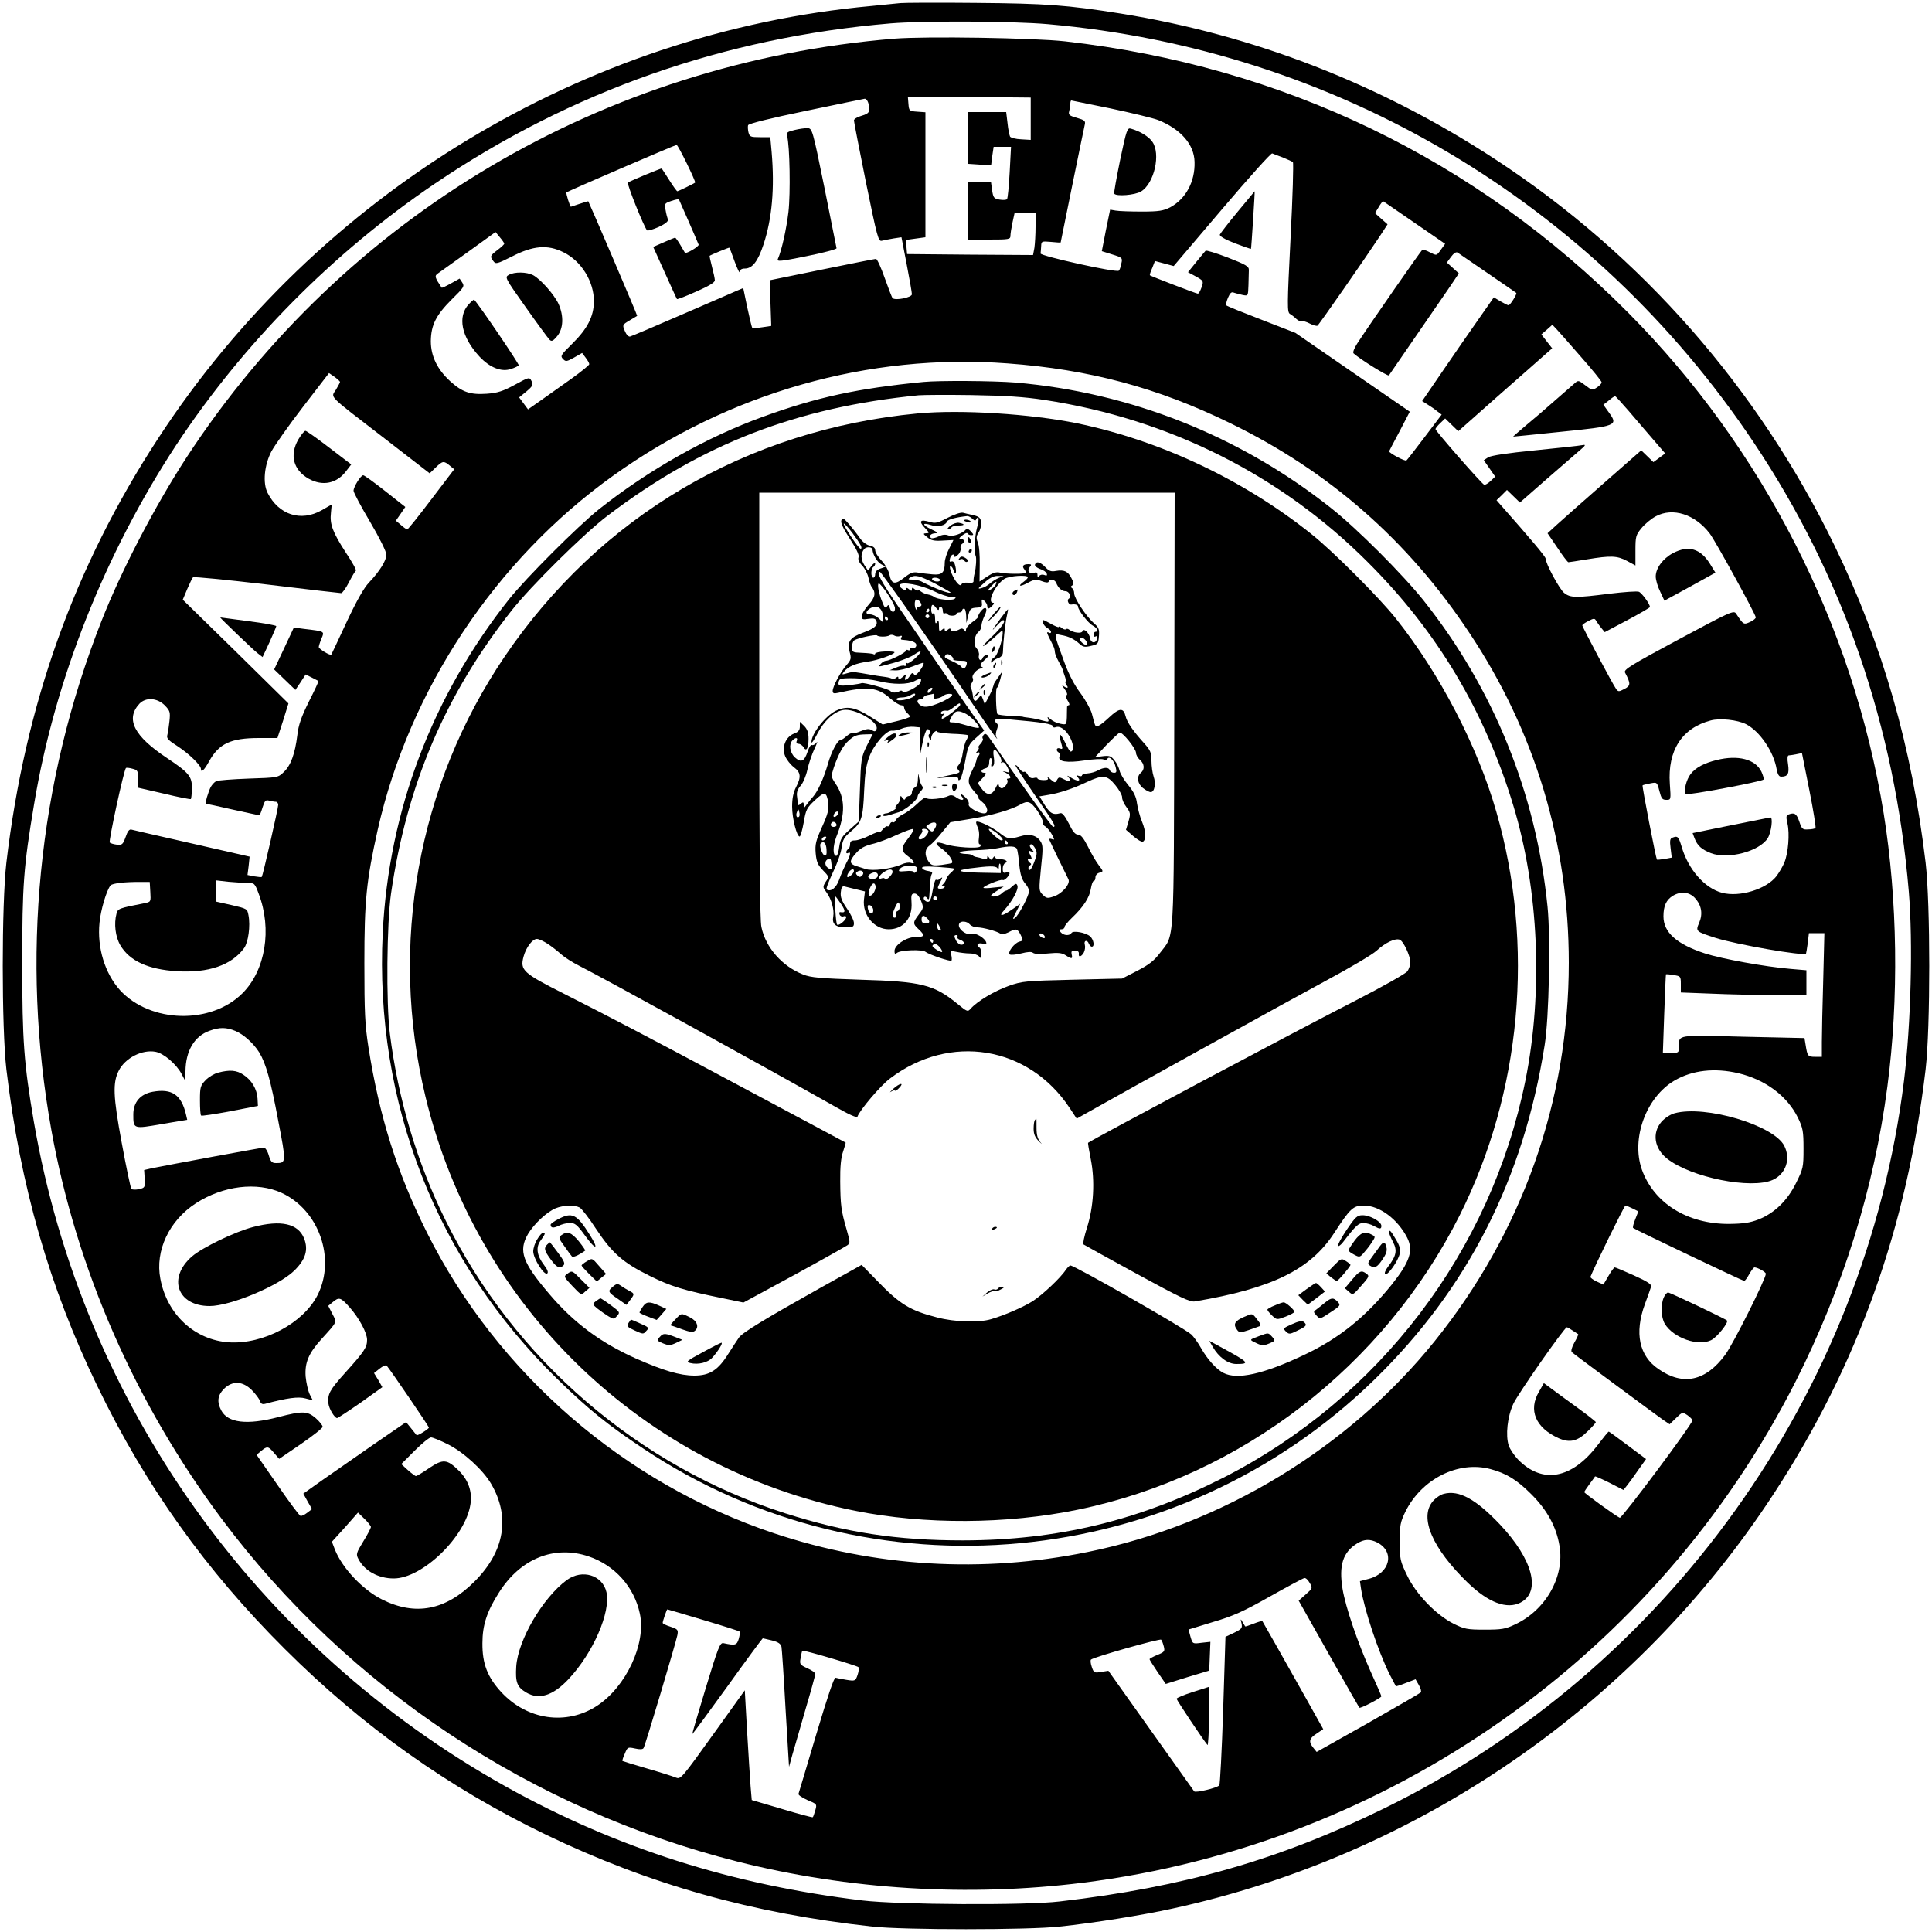 <?xml version="1.0" standalone="no"?>
<!DOCTYPE svg PUBLIC "-//W3C//DTD SVG 20010904//EN"
 "http://www.w3.org/TR/2001/REC-SVG-20010904/DTD/svg10.dtd">
<svg version="1.0" xmlns="http://www.w3.org/2000/svg"
 width="1000pt" height="1000pt" viewBox="0 0 1000 1000"
 preserveAspectRatio="xMidYMid meet">
<g transform="translate(0,1000) scale(0.1,-0.1)"
fill="#000000" stroke="none">
<path d="M4660 9984 c-19 -2 -87 -9 -150 -15 -1487 -136 -2867 -973 -3692
-2239 -434 -665 -688 -1375 -785 -2195 -25 -215 -25 -855 0 -1070 72 -603 222
-1126 471 -1640 249 -515 562 -954 970 -1360 403 -402 846 -717 1351 -961 536
-258 1069 -408 1690 -476 162 -18 808 -18 970 0 179 19 428 59 583 93 1274
277 2400 1054 3114 2149 434 665 688 1375 785 2195 25 215 25 855 0 1070 -72
603 -222 1126 -471 1640 -395 815 -1001 1506 -1756 2000 -594 389 -1249 644
-1940 755 -277 44 -386 52 -750 55 -195 2 -371 1 -390 -1z m763 -109 c1491
-131 2823 -921 3654 -2165 462 -690 731 -1470 803 -2325 22 -263 11 -686 -25
-980 -201 -1615 -1224 -3047 -2690 -3765 -543 -266 -1039 -408 -1680 -482
-176 -21 -832 -17 -1020 5 -675 81 -1274 271 -1842 587 -1298 723 -2197 1987
-2448 3445 -51 300 -60 414 -60 820 0 406 7 498 61 820 107 646 367 1300 737
1863 348 526 809 993 1337 1351 705 478 1497 757 2360 830 167 14 633 12 813
-4z"/>
<path d="M4630 9800 c-1505 -123 -2847 -917 -3664 -2167 -163 -250 -339 -587
-441 -848 -329 -835 -419 -1748 -259 -2635 130 -720 434 -1414 884 -2015 653
-872 1601 -1501 2665 -1770 577 -146 1196 -184 1790 -110 1581 198 2970 1175
3690 2596 244 483 405 998 474 1524 60 456 53 967 -19 1415 -158 973 -625
1888 -1321 2590 -791 797 -1788 1278 -2916 1406 -161 18 -721 27 -883 14z
m705 -415 l0 -109 -50 3 c-27 1 -53 8 -57 14 -3 6 -10 37 -13 69 l-7 58 -99 0
-99 0 0 -134 0 -134 60 -4 60 -3 6 48 7 47 45 0 45 0 -7 -132 c-4 -73 -10
-136 -14 -139 -4 -4 -21 -5 -39 -2 -28 5 -32 9 -38 49 l-6 44 -60 0 -59 0 0
-150 0 -150 110 0 c102 0 110 1 110 20 0 10 5 42 11 70 l11 50 54 0 54 0 0
-72 c0 -40 -3 -90 -6 -111 l-7 -37 -326 2 -326 3 -3 36 -3 37 50 7 51 7 0 323
0 324 -42 3 c-42 3 -43 4 -46 41 l-3 37 318 -2 318 -3 0 -110z m-841 83 c12
-45 7 -55 -34 -67 -22 -6 -40 -17 -40 -24 0 -7 28 -151 62 -320 59 -288 64
-308 83 -303 11 3 38 8 61 12 l40 6 27 -140 c15 -77 27 -147 27 -155 0 -17
-87 -34 -100 -20 -4 4 -22 52 -41 105 -19 54 -39 98 -45 98 -6 0 -131 -25
-278 -55 -147 -30 -268 -55 -269 -55 -2 0 -1 -53 1 -119 l4 -118 -47 -7 c-26
-4 -49 -5 -51 -3 -3 2 -14 50 -26 105 l-21 101 -31 -13 c-17 -8 -146 -63 -286
-124 -140 -61 -261 -112 -269 -114 -8 -2 -20 11 -27 29 -13 31 -13 32 24 54
20 12 38 23 40 24 2 2 -239 565 -253 593 -1 1 -21 -5 -45 -13 -23 -8 -44 -15
-45 -15 -5 0 -27 71 -23 74 7 7 563 246 570 246 8 0 101 -191 96 -195 -7 -6
-88 -45 -92 -45 -3 0 -22 26 -42 58 -20 31 -37 58 -39 60 -2 2 -158 -62 -175
-73 -7 -5 83 -230 99 -247 3 -4 30 4 60 17 36 17 51 30 48 39 -3 8 -9 30 -12
49 -7 33 -5 35 30 47 20 7 37 10 39 8 2 -3 93 -211 102 -234 4 -9 -65 -50 -71
-42 -1 2 -12 20 -24 41 -12 20 -24 37 -27 37 -2 0 -28 -11 -58 -24 l-55 -24
60 -133 c33 -73 61 -135 63 -137 2 -2 47 15 100 39 64 28 96 47 96 58 0 9 -7
41 -15 71 -8 30 -13 55 -12 56 8 6 101 44 102 42 2 -2 14 -34 28 -73 14 -38
26 -62 26 -52 1 11 9 17 26 17 39 0 68 37 97 125 44 134 58 289 42 478 l-7 77
-53 0 c-49 0 -54 2 -60 25 -3 13 -4 30 -2 37 3 8 114 36 299 74 162 34 299 62
305 63 7 0 14 -9 18 -21z m1253 -29 c109 -23 220 -50 247 -60 117 -47 187
-126 189 -217 3 -102 -45 -191 -126 -235 -36 -18 -58 -22 -147 -22 -58 0 -118
2 -135 5 l-29 5 -22 -107 -21 -108 54 -17 c52 -16 54 -18 47 -47 -3 -17 -9
-34 -13 -37 -11 -12 -406 76 -405 89 1 7 2 24 3 38 1 26 3 26 51 22 28 -3 50
-4 50 -3 0 3 119 586 125 611 4 18 -2 23 -41 34 -39 11 -45 16 -40 34 3 12 6
29 6 39 0 9 2 17 5 17 2 0 93 -19 202 -41z m893 -254 c25 -10 48 -21 52 -24 4
-3 -1 -179 -12 -391 -18 -356 -18 -386 -3 -395 9 -5 24 -17 33 -26 9 -8 21
-14 27 -12 7 3 26 -3 43 -12 17 -9 34 -13 39 -11 8 5 246 347 326 468 l37 57
-33 29 -32 29 19 31 c10 18 21 31 24 30 3 -2 76 -52 163 -112 l157 -108 -21
-29 c-24 -34 -22 -33 -60 -14 -16 9 -33 14 -38 11 -7 -5 -271 -384 -336 -484
-16 -25 -24 -46 -19 -51 37 -33 178 -120 183 -114 124 180 279 405 315 458
l47 70 -31 28 -31 28 21 29 c14 19 26 27 34 23 10 -7 294 -201 304 -209 6 -4
-31 -64 -40 -64 -4 0 -22 9 -41 20 l-35 21 -79 -113 c-44 -62 -127 -183 -186
-269 l-106 -155 27 -17 c15 -9 38 -25 50 -35 l24 -18 -87 -115 c-48 -63 -90
-118 -95 -122 -6 -7 -90 38 -90 47 0 1 24 47 54 103 l53 102 -296 204 -296
204 -175 68 c-96 37 -178 70 -182 74 -4 3 0 21 8 40 11 25 18 32 31 26 10 -3
30 -9 46 -12 27 -5 27 -5 29 51 1 31 2 66 2 78 1 19 -14 28 -109 65 -60 23
-112 39 -115 35 -4 -4 -25 -30 -49 -59 l-42 -52 28 -15 c54 -29 54 -30 42 -64
-6 -18 -15 -32 -19 -32 -8 0 -242 90 -248 95 -2 2 3 19 12 38 l14 36 49 -13
48 -13 250 294 c137 161 254 292 260 289 5 -2 30 -12 55 -21z m-4030 -446 c0
-4 -16 -19 -35 -33 -39 -30 -40 -33 -21 -58 12 -16 19 -14 95 24 110 57 185
63 266 23 94 -45 160 -153 159 -256 -1 -77 -33 -140 -112 -218 -59 -58 -63
-64 -48 -79 14 -15 19 -14 57 7 l42 24 18 -24 c10 -13 19 -28 19 -34 0 -5 -42
-39 -92 -75 -51 -36 -122 -86 -158 -112 l-67 -47 -23 31 -23 31 38 31 c33 28
36 35 26 54 -11 21 -12 21 -87 -20 -61 -33 -89 -42 -144 -46 -86 -6 -127 8
-189 64 -67 61 -101 130 -101 208 1 84 27 135 108 216 63 62 67 68 55 87 l-14
21 -45 -25 c-25 -14 -46 -24 -48 -22 -36 54 -38 61 -19 74 10 7 81 58 158 113
l140 101 22 -27 c13 -15 23 -30 23 -33z m5573 -586 c59 -67 107 -126 107 -132
0 -6 -11 -18 -25 -27 -23 -15 -26 -14 -60 12 -36 27 -36 27 -58 7 -12 -10 -58
-51 -102 -89 -44 -39 -110 -96 -148 -127 -37 -31 -66 -57 -65 -57 2 0 113 11
247 25 289 29 297 33 250 98 l-30 42 28 22 c15 13 30 23 33 22 3 0 34 -35 70
-76 36 -42 93 -109 127 -148 l62 -72 -31 -23 -30 -22 -32 31 -31 30 -195 -171
c-107 -94 -216 -190 -242 -214 l-48 -44 51 -75 c27 -41 53 -75 57 -75 4 0 48
7 97 15 122 20 155 19 206 -8 l44 -24 0 78 c0 71 2 80 31 115 17 21 50 49 75
62 88 47 203 10 279 -90 30 -40 230 -404 238 -433 1 -5 -12 -16 -29 -24 -34
-15 -34 -16 -73 43 -12 18 -28 11 -298 -134 -248 -133 -285 -156 -277 -171 30
-57 30 -68 -3 -85 -29 -15 -32 -15 -43 0 -16 21 -175 321 -175 329 0 4 14 14
32 23 27 14 32 14 39 2 5 -8 16 -25 27 -38 l18 -22 117 62 c64 34 117 65 117
68 0 16 -42 73 -57 79 -9 4 -78 -1 -152 -10 -175 -22 -202 -22 -235 4 -24 19
-96 152 -96 178 0 10 -75 99 -234 279 l-20 23 27 26 27 27 33 -32 34 -33 129
113 c72 62 150 130 174 151 38 32 41 37 20 33 -14 -3 -124 -15 -245 -27 -144
-14 -227 -27 -242 -36 l-23 -15 30 -43 29 -42 -24 -23 c-13 -12 -28 -21 -33
-19 -13 5 -252 278 -252 288 0 4 11 18 25 31 l25 24 34 -33 34 -33 202 179
c111 98 221 194 243 214 l41 36 -28 36 -28 36 29 25 28 25 21 -22 c11 -12 69
-77 127 -144z m-2968 -34 c423 -31 777 -126 1150 -308 514 -250 922 -607 1240
-1086 340 -510 515 -1091 515 -1708 0 -716 -241 -1396 -695 -1960 -444 -551
-1099 -949 -1795 -1090 -545 -111 -1100 -78 -1624 97 -775 259 -1430 826
-1795 1554 -155 309 -247 600 -304 962 -18 116 -21 178 -21 435 0 325 10 425
69 690 163 724 610 1398 1219 1833 599 429 1322 635 2041 581z m-3455 -96 c0
-3 -10 -21 -21 -40 -27 -43 -49 -21 251 -252 l234 -181 31 30 c36 35 42 36 73
10 l23 -19 -118 -155 c-65 -86 -121 -156 -125 -156 -4 0 -19 10 -33 23 l-26
22 25 36 24 35 -104 82 c-57 45 -108 82 -114 82 -13 0 -50 -60 -50 -80 0 -9
38 -81 85 -160 49 -83 85 -156 85 -171 0 -30 -35 -86 -90 -144 -26 -27 -64
-94 -116 -205 -42 -91 -78 -166 -79 -168 -6 -7 -65 29 -65 39 0 5 6 25 14 44
16 38 19 37 -91 50 l-52 7 -51 -109 -51 -108 55 -53 55 -53 27 40 26 40 32
-16 c17 -8 32 -17 34 -18 2 -2 -20 -49 -49 -106 -39 -79 -54 -120 -60 -174
-12 -97 -34 -157 -70 -191 -30 -29 -31 -29 -182 -34 -84 -3 -159 -9 -168 -13
-9 -5 -21 -18 -28 -30 -13 -25 -31 -87 -26 -87 2 0 65 -13 138 -30 74 -16 137
-30 139 -30 3 0 10 18 17 41 11 35 16 40 34 35 12 -3 28 -6 35 -6 6 0 12 -7
12 -16 0 -18 -80 -367 -85 -373 -2 -2 -20 0 -39 3 l-35 7 6 47 5 48 -298 68
c-165 37 -306 70 -314 72 -11 3 -20 -9 -30 -39 -14 -38 -18 -42 -45 -39 -17 2
-33 7 -37 11 -7 6 73 376 84 386 2 2 17 1 34 -4 27 -7 29 -11 28 -53 l0 -45
135 -31 c74 -18 136 -30 139 -28 2 3 5 27 5 54 2 62 -14 82 -128 158 -172 114
-217 202 -143 282 33 34 91 30 130 -8 28 -29 30 -35 25 -83 -3 -29 -8 -61 -11
-72 -5 -16 5 -27 54 -58 58 -38 120 -98 120 -117 0 -22 17 -7 42 39 51 92 112
121 258 121 l96 0 29 89 28 90 -273 269 -274 268 23 55 c13 30 26 57 30 61 3
4 175 -13 381 -37 206 -25 380 -45 386 -45 6 0 24 25 40 56 16 31 32 58 36 60
4 3 -19 45 -52 94 -68 105 -84 147 -77 206 l4 43 -52 -30 c-108 -61 -222 -24
-280 90 -26 51 -17 144 20 215 17 31 90 135 164 231 l134 174 29 -20 c15 -11
28 -23 28 -26z m7277 -1771 c72 -37 144 -143 159 -234 5 -26 12 -38 23 -38 35
0 43 15 36 64 -5 28 -3 46 3 46 5 0 23 3 39 6 l30 6 38 -191 c21 -105 35 -194
32 -197 -3 -3 -20 -7 -38 -7 -29 -2 -33 2 -46 41 -14 41 -25 48 -56 36 -12 -4
-13 -13 -5 -47 12 -52 4 -153 -16 -201 -8 -20 -27 -52 -41 -71 -53 -68 -191
-110 -282 -86 -90 24 -175 121 -209 239 -16 52 -20 57 -48 46 -12 -4 -14 -16
-9 -54 l6 -49 -37 -7 c-20 -3 -38 -5 -40 -3 -5 7 -78 381 -74 384 2 2 19 6 39
10 36 7 36 7 48 -39 10 -39 15 -46 36 -46 24 0 24 0 18 83 -12 173 63 289 212
328 48 13 138 3 182 -19z m-8259 -869 c3 -51 3 -51 -30 -58 -134 -26 -138 -28
-145 -54 -14 -52 -6 -120 20 -164 48 -81 144 -125 293 -134 162 -10 282 31
347 119 22 30 34 115 23 171 -6 33 -8 34 -86 52 l-80 18 0 55 0 55 61 -7 c34
-3 79 -6 100 -6 36 0 38 -2 58 -56 70 -184 35 -396 -84 -515 -163 -163 -477
-155 -634 16 -78 87 -119 219 -106 349 6 65 36 167 57 193 9 11 75 19 163 18
l40 0 3 -52z m7994 -30 c35 -38 43 -82 23 -129 -19 -45 -19 -45 86 -79 112
-35 453 -94 467 -81 1 2 5 26 9 55 l6 51 40 0 40 0 -6 -242 c-4 -133 -7 -277
-7 -320 l0 -78 -35 0 c-37 0 -40 3 -49 61 l-6 36 -317 7 c-346 9 -333 11 -333
-51 0 -32 -1 -33 -42 -33 l-41 0 7 202 c4 111 8 203 9 205 2 1 20 0 40 -4 36
-5 37 -7 37 -48 l0 -42 158 -6 c86 -4 232 -7 325 -7 l167 0 0 64 0 64 -82 7
c-132 11 -356 52 -443 80 -147 48 -215 109 -215 192 0 53 14 85 48 106 41 25
84 21 114 -10z m-7554 -689 c42 -17 94 -64 123 -110 35 -57 60 -145 99 -354
42 -218 42 -220 -11 -220 -22 0 -28 7 -38 40 -6 22 -18 40 -25 40 -13 0 -487
-88 -581 -107 l-39 -9 3 -46 c2 -44 1 -46 -29 -53 -18 -4 -36 -3 -40 1 -4 5
-27 113 -50 239 -45 242 -47 312 -15 374 33 65 121 110 190 97 43 -8 108 -64
135 -115 l19 -36 1 50 c1 106 46 182 125 210 52 19 87 18 133 -1z m7780 -219
c139 -33 252 -117 308 -230 26 -54 29 -70 29 -161 0 -96 -2 -103 -38 -176 -45
-92 -112 -157 -195 -190 -45 -17 -77 -22 -152 -23 -217 -1 -390 108 -452 282
-56 160 22 374 169 460 92 54 208 67 331 38z m-7541 -619 c194 -89 282 -340
187 -529 -74 -146 -281 -256 -459 -245 -177 12 -320 143 -355 329 -28 145 45
301 184 391 141 91 316 112 443 54z m6993 -81 l30 -15 -16 -41 c-9 -22 -14
-42 -11 -45 7 -7 567 -274 575 -274 4 0 16 16 26 35 11 19 23 35 27 35 16 0
59 -24 59 -33 0 -26 -168 -362 -210 -419 -101 -137 -219 -163 -346 -74 -100
68 -125 186 -70 336 15 41 30 82 32 90 4 12 -19 27 -88 58 -51 23 -96 42 -100
42 -4 0 -19 -20 -33 -45 l-26 -44 -35 16 c-19 9 -33 20 -32 24 22 56 175 368
181 369 4 0 21 -7 37 -15z m-6640 -512 c50 -57 90 -132 90 -168 0 -39 -14 -60
-112 -169 -83 -92 -93 -112 -88 -161 3 -27 32 -75 45 -75 5 1 60 37 122 80
l112 80 -21 37 -22 36 29 23 c16 13 33 20 36 16 16 -17 219 -315 219 -321 0
-7 -60 -45 -64 -39 -1 1 -14 17 -28 35 l-26 32 -169 -116 c-92 -64 -212 -147
-266 -185 l-97 -69 22 -40 23 -40 -25 -19 c-14 -11 -29 -18 -35 -16 -5 1 -59
73 -118 159 l-109 157 24 20 c31 26 37 25 67 -11 l26 -30 113 77 c61 42 112
82 112 89 0 7 -16 27 -35 44 -44 38 -68 39 -195 6 -162 -42 -261 -30 -295 35
-23 44 -19 78 14 111 44 44 98 41 145 -7 20 -20 38 -45 42 -56 4 -14 12 -18
27 -14 112 30 171 38 207 28 l39 -10 -16 31 c-8 17 -18 59 -21 92 -5 72 15
120 82 194 85 94 80 84 56 131 l-21 41 23 19 c33 28 42 25 88 -27z m6330 -120
c14 -9 27 -18 29 -19 1 -1 -7 -21 -20 -43 -14 -25 -19 -45 -13 -50 10 -10 420
-313 472 -350 l34 -23 33 32 c32 31 33 32 59 15 14 -10 26 -22 26 -27 0 -19
-365 -507 -376 -504 -16 6 -184 127 -184 133 0 2 12 21 27 41 15 20 28 38 29
40 1 2 35 -13 75 -33 l72 -37 19 24 c10 12 36 48 58 80 l40 56 -95 71 c-52 39
-96 71 -98 71 -3 0 -28 -31 -57 -69 -135 -177 -287 -204 -413 -75 -20 21 -42
54 -48 72 -17 53 -7 149 24 216 24 52 264 395 277 396 3 0 17 -8 30 -17z
m-5821 -589 c80 -40 181 -132 223 -204 100 -171 70 -350 -86 -506 -149 -149
-306 -180 -480 -92 -99 50 -203 160 -242 256 l-16 42 68 75 67 76 34 -33 c18
-17 33 -37 33 -42 -1 -6 -18 -40 -40 -75 -36 -59 -38 -66 -25 -90 32 -62 103
-101 183 -101 148 0 372 216 397 384 10 64 -10 124 -59 173 -62 61 -82 63
-155 14 -33 -23 -64 -41 -68 -41 -4 0 -23 14 -42 31 l-34 31 69 69 c38 38 76
69 85 69 9 0 48 -16 88 -36z m5396 -128 c82 -22 136 -55 211 -130 82 -82 130
-169 146 -268 27 -158 -71 -332 -230 -406 -50 -24 -70 -27 -157 -27 -91 0
-105 3 -160 30 -92 46 -196 154 -242 251 -36 74 -38 85 -38 174 0 85 3 101 29
155 84 170 274 266 441 221z m-586 -380 c92 -48 66 -159 -44 -188 l-46 -12 6
-41 c17 -108 88 -321 147 -440 17 -33 32 -61 33 -63 1 -1 25 6 52 17 l50 19
17 -30 c10 -16 14 -34 10 -38 -5 -5 -128 -76 -274 -159 l-265 -149 -17 21
c-26 32 -22 49 17 74 l34 23 -85 152 c-131 233 -227 403 -230 407 -2 2 -22 -4
-45 -13 -23 -9 -43 -16 -44 -14 -1 2 -7 12 -14 23 -10 18 -11 17 -5 -7 5 -25
2 -29 -38 -49 l-45 -21 -12 -382 c-7 -209 -16 -384 -20 -387 -13 -14 -124 -40
-130 -31 -3 4 -105 147 -225 316 l-219 308 -38 -6 c-35 -6 -38 -4 -48 26 -6
17 -8 35 -4 38 17 14 357 110 363 103 4 -4 10 -20 14 -36 6 -24 3 -28 -34 -43
-22 -9 -40 -19 -40 -22 0 -3 19 -33 42 -67 l42 -61 112 35 113 34 3 75 3 74
-46 -5 c-46 -6 -46 -6 -57 31 -6 20 -10 37 -9 38 1 0 58 18 127 39 102 30 156
54 292 131 92 52 173 95 179 96 7 2 19 -9 28 -25 16 -27 15 -28 -21 -60 l-36
-32 155 -275 c85 -151 157 -277 159 -279 5 -6 114 51 114 59 0 3 -25 61 -56
129 -67 150 -129 331 -145 427 -20 122 2 190 75 235 37 23 67 24 105 5z
m-4082 -72 c136 -46 236 -159 265 -297 33 -155 -72 -379 -223 -477 -158 -102
-360 -73 -494 71 -72 78 -99 148 -98 254 0 93 23 164 85 261 111 177 287 248
465 188z m593 -329 c101 -30 186 -57 188 -60 3 -2 1 -19 -4 -37 -10 -34 -18
-36 -79 -23 -18 4 -27 -18 -92 -232 -40 -131 -71 -238 -70 -239 1 -1 83 110
182 247 98 137 181 249 183 249 2 0 23 -5 48 -11 32 -8 45 -17 49 -33 2 -11
12 -156 21 -321 l18 -300 18 65 c11 36 41 142 68 235 28 94 50 175 50 181 0 6
-18 19 -41 29 -39 18 -41 21 -35 53 3 19 7 36 9 38 5 5 279 -76 290 -85 4 -4
2 -22 -4 -40 -11 -32 -13 -33 -57 -26 -24 4 -50 9 -57 11 -8 3 -40 -93 -100
-293 -49 -164 -90 -303 -92 -308 -2 -6 19 -20 46 -32 50 -21 50 -21 41 -53 -5
-18 -11 -34 -13 -36 -2 -2 -74 17 -160 43 l-156 46 -6 71 c-3 39 -11 167 -18
284 l-12 213 -149 -208 c-183 -255 -182 -254 -210 -243 -11 5 -77 26 -146 46
-69 20 -126 38 -128 39 -2 2 3 19 12 38 14 34 15 35 52 27 26 -6 41 -5 45 2 9
14 166 541 175 584 5 28 3 31 -35 44 -23 7 -41 16 -41 20 0 9 21 70 24 70 2 0
85 -25 186 -55z"/>
<path d="M4112 9327 c-37 -9 -43 -13 -38 -31 14 -50 18 -296 7 -393 -11 -90
-34 -196 -55 -244 -6 -14 15 -12 148 15 86 17 156 36 156 41 -1 6 -29 147 -63
315 -61 300 -63 305 -87 307 -14 0 -44 -4 -68 -10z"/>
<path d="M5798 9173 c-19 -93 -33 -171 -31 -175 9 -16 108 -8 139 11 69 42
103 196 58 258 -19 27 -64 54 -110 67 -19 6 -23 -4 -56 -161z"/>
<path d="M6406 8904 c-48 -58 -89 -111 -92 -118 -3 -8 24 -24 77 -45 45 -17
83 -30 84 -29 2 3 21 298 19 298 0 0 -40 -48 -88 -106z"/>
<path d="M2633 8577 c-21 -12 -19 -16 88 -167 60 -85 116 -161 123 -168 11
-11 18 -8 40 18 32 39 35 104 7 167 -23 49 -93 128 -132 149 -34 17 -96 18
-126 1z"/>
<path d="M2426 8425 c-59 -64 -38 -169 55 -270 53 -57 114 -82 163 -65 20 6
38 15 41 19 3 6 -202 309 -231 340 -1 2 -14 -9 -28 -24z"/>
<path d="M8659 7137 c-52 -28 -89 -78 -89 -121 0 -17 10 -52 23 -78 l22 -47
132 72 132 73 -29 47 c-49 78 -111 96 -191 54z"/>
<path d="M4780 8023 c-339 -33 -549 -78 -828 -179 -293 -106 -595 -276 -852
-480 -109 -87 -377 -355 -464 -464 -399 -503 -624 -1097 -655 -1729 -43 -879
280 -1702 906 -2311 159 -155 258 -235 443 -358 1180 -787 2763 -637 3784 357
482 470 772 1040 881 1731 23 141 31 559 15 717 -59 585 -279 1128 -640 1583
-108 136 -347 375 -480 480 -472 374 -1039 599 -1635 650 -111 9 -394 11 -475
3z m625 -93 c644 -98 1224 -388 1675 -840 359 -358 605 -771 753 -1260 132
-435 155 -966 62 -1425 -179 -884 -757 -1643 -1562 -2053 -440 -223 -859 -324
-1348 -325 -343 0 -606 40 -920 140 -761 243 -1402 795 -1758 1515 -148 298
-247 631 -289 968 -20 157 -16 575 6 725 82 564 280 1028 624 1465 100 127
373 397 497 491 488 371 980 561 1610 623 22 2 146 3 275 1 175 -3 271 -9 375
-25z"/>
<path d="M4750 7860 c-886 -84 -1646 -532 -2139 -1260 -449 -663 -598 -1491
-409 -2275 262 -1090 1127 -1924 2225 -2145 360 -72 783 -70 1152 6 846 174
1584 743 1976 1523 320 638 389 1398 190 2089 -98 342 -294 717 -521 1002 -87
109 -325 347 -434 434 -352 282 -782 485 -1215 575 -242 49 -603 72 -825 51z
m1328 -1532 c-3 -1257 3 -1159 -76 -1263 -29 -38 -56 -59 -116 -90 l-78 -40
-256 -6 c-243 -6 -261 -7 -331 -32 -73 -26 -161 -78 -196 -117 -16 -18 -18
-18 -69 24 -122 100 -188 116 -501 125 -209 7 -258 11 -298 27 -108 42 -194
139 -216 246 -8 33 -11 411 -11 1148 l0 1100 1075 0 1075 0 -2 -1122z m-3242
-1214 c21 -14 53 -39 69 -54 17 -15 59 -42 95 -60 121 -61 941 -512 1330 -732
64 -37 106 -55 108 -48 12 34 119 161 169 198 309 235 716 169 929 -152 l37
-56 46 26 c221 125 1071 595 1246 689 121 65 238 134 260 154 45 42 97 66 120
57 19 -7 54 -82 55 -116 0 -14 -7 -35 -15 -47 -8 -12 -129 -80 -267 -151 -298
-152 -1374 -725 -1386 -737 -2 -1 5 -40 14 -86 22 -111 15 -245 -20 -354 -14
-44 -22 -82 -18 -86 4 -3 129 -72 277 -153 222 -121 275 -147 300 -142 398 67
597 164 720 353 84 129 99 143 154 143 82 0 175 -70 225 -167 33 -66 13 -125
-81 -243 -137 -169 -274 -279 -455 -364 -209 -99 -345 -129 -416 -92 -38 20
-84 72 -117 131 -16 28 -38 58 -49 68 -45 38 -604 357 -626 357 -4 0 -14 -10
-23 -22 -27 -42 -121 -130 -172 -163 -48 -30 -143 -72 -215 -93 -63 -19 -189
-15 -280 9 -140 36 -193 68 -312 192 l-78 80 -212 -118 c-284 -159 -405 -232
-423 -258 -9 -12 -33 -50 -55 -84 -53 -85 -97 -113 -176 -113 -74 0 -162 26
-304 89 -181 81 -320 184 -445 331 -141 165 -163 225 -112 313 31 52 97 114
143 133 39 16 97 18 124 4 11 -6 49 -55 84 -109 84 -127 141 -177 279 -245
111 -55 173 -74 379 -116 l106 -22 260 141 c143 78 267 148 277 155 16 11 16
16 -3 82 -28 97 -32 125 -33 249 -1 76 4 124 15 155 8 24 14 45 13 46 -2 1
-113 61 -587 314 -402 215 -650 345 -868 455 -216 109 -231 123 -212 194 13
48 46 91 69 91 10 0 36 -12 57 -26z"/>
<path d="M4905 7320 c-53 -28 -64 -30 -94 -21 -48 14 -57 4 -25 -30 25 -26 26
-29 8 -29 -17 -1 -17 -3 6 -21 19 -16 35 -20 80 -17 l55 3 -22 -44 c-13 -25
-23 -57 -23 -73 0 -52 -14 -65 -62 -61 -24 2 -57 6 -75 9 -26 5 -40 0 -73 -26
-48 -38 -66 -34 -76 15 -4 20 -21 52 -40 72 -19 20 -34 44 -34 55 0 12 -9 20
-28 24 -16 3 -37 19 -50 37 -12 18 -37 50 -56 72 -29 34 -35 37 -41 22 -5 -12
9 -42 44 -96 34 -52 49 -84 45 -95 -4 -11 2 -27 19 -44 14 -15 28 -43 32 -62
4 -19 11 -39 15 -45 25 -32 21 -56 -14 -95 -20 -22 -36 -49 -36 -59 0 -17 5
-19 35 -14 27 4 36 2 41 -11 9 -23 -10 -39 -67 -60 -69 -25 -85 -47 -72 -97
10 -38 9 -43 -16 -72 -32 -37 -71 -111 -71 -133 0 -13 6 -15 28 -10 153 35
206 29 271 -30 21 -18 46 -34 55 -34 9 0 16 -6 16 -14 0 -7 7 -19 15 -26 8 -7
15 -16 15 -19 0 -4 -32 -15 -70 -24 l-71 -17 -62 39 c-83 52 -123 59 -181 32
-55 -27 -127 -120 -126 -163 1 -7 14 12 30 43 34 67 87 116 134 124 59 11 187
-62 173 -99 -5 -13 -10 -14 -25 -5 -13 8 -27 7 -56 -5 -21 -9 -41 -14 -46 -11
-4 2 -16 -5 -28 -15 -12 -11 -25 -20 -31 -20 -15 0 -48 -60 -66 -125 -22 -75
-51 -139 -76 -168 -11 -12 -26 -31 -34 -42 -14 -19 -14 -19 -15 -1 0 15 -3 16
-15 6 -12 -10 -15 -10 -16 1 0 8 -2 26 -4 41 -2 17 4 35 19 51 12 13 28 50 35
83 7 32 24 82 37 109 13 28 18 42 10 31 -8 -10 -19 -15 -24 -12 -5 3 -15 -13
-22 -35 -17 -51 -34 -58 -66 -29 -26 25 -32 68 -12 88 17 17 29 15 22 -3 -4
-9 0 -15 9 -15 9 0 20 -8 26 -17 14 -26 26 -7 26 43 0 32 -6 49 -22 66 l-23
22 0 -25 c0 -18 -8 -28 -30 -36 -44 -17 -65 -71 -46 -117 8 -19 28 -44 45 -57
36 -27 39 -50 11 -104 -14 -27 -20 -59 -20 -100 0 -60 24 -155 39 -155 4 0 14
33 21 73 11 66 16 76 58 115 50 47 61 45 69 -15 4 -32 -2 -57 -32 -123 -32
-71 -37 -90 -33 -137 4 -44 11 -60 37 -87 32 -33 33 -34 15 -60 -16 -26 -16
-28 4 -55 26 -35 41 -91 35 -125 -8 -38 12 -56 63 -56 39 0 44 3 44 22 0 13
-16 46 -36 75 -27 39 -35 60 -32 85 2 23 7 32 18 30 8 -2 36 -9 61 -15 l46
-11 -5 -41 c-9 -81 53 -155 128 -155 75 0 124 57 118 139 -3 39 0 46 16 46 12
0 23 -13 33 -37 14 -35 14 -38 -11 -71 -32 -42 -32 -48 -1 -77 34 -32 32 -40
-16 -40 -47 0 -109 -41 -109 -72 0 -16 3 -18 13 -10 18 15 132 19 148 5 18
-14 127 -51 134 -45 2 3 2 16 -1 28 -6 23 -4 24 27 17 19 -4 50 -8 69 -8 19 0
40 -7 47 -15 10 -13 12 -11 13 12 0 15 -4 30 -10 33 -20 12 -10 27 15 21 19
-5 23 -3 19 8 -8 21 -53 48 -70 42 -31 -12 -84 30 -68 55 8 14 40 11 54 -6 7
-8 24 -15 38 -15 29 0 102 -20 119 -32 7 -6 23 -3 42 6 41 22 47 20 64 -13 14
-28 13 -30 -7 -35 -26 -7 -62 -55 -50 -66 5 -4 32 -2 59 5 35 9 54 10 62 3 8
-6 38 -8 78 -3 52 5 71 3 90 -9 32 -21 38 -20 32 4 -3 13 0 20 9 20 22 0 29
-4 28 -17 -3 -20 14 -15 26 7 6 12 8 30 5 40 -7 23 13 28 21 5 4 -8 10 -15 15
-15 16 0 10 36 -8 53 -23 20 -88 32 -97 18 -10 -16 -41 -14 -56 4 -10 12 -10
15 4 15 9 0 16 5 16 12 0 6 17 27 38 47 59 56 91 105 98 150 4 23 10 41 15 41
5 0 9 8 9 19 0 11 9 21 21 24 21 6 21 6 -4 39 -14 18 -39 61 -56 96 -23 45
-37 62 -51 62 -15 0 -28 16 -48 58 -19 37 -34 56 -43 53 -41 -11 -56 -2 -93
61 l-16 26 42 7 c59 9 132 33 203 67 84 39 105 37 148 -16 20 -24 35 -52 35
-62 -1 -11 9 -34 22 -51 22 -30 22 -35 11 -75 l-13 -43 38 -33 c21 -18 43 -31
48 -29 19 6 18 54 -3 104 -11 26 -22 69 -26 95 -4 34 -17 60 -45 94 -22 26
-42 60 -45 75 -4 16 -15 40 -27 54 -17 22 -26 25 -60 21 l-40 -5 58 62 c33 34
64 63 69 65 15 4 85 -83 85 -105 0 -10 9 -26 20 -36 24 -20 26 -50 5 -67 -23
-19 -18 -56 11 -79 15 -12 33 -21 40 -21 20 0 28 45 15 81 -6 18 -11 54 -11
81 0 42 -5 54 -38 91 -57 63 -89 109 -96 140 -11 45 -32 44 -86 -7 -51 -47
-68 -55 -74 -33 -2 6 -9 31 -15 55 -7 23 -33 70 -59 105 -31 41 -60 96 -84
162 -56 154 -55 146 -16 138 41 -7 67 -20 95 -45 18 -17 28 -19 60 -11 36 8
38 11 41 50 3 36 -1 46 -28 69 -40 37 -100 127 -100 153 0 11 -5 23 -11 27 -8
5 -8 9 1 14 9 6 8 15 -4 37 -18 36 -38 45 -80 38 -25 -5 -36 -1 -55 19 -27 28
-47 33 -54 14 -2 -8 10 -17 26 -23 17 -5 33 -16 35 -24 3 -10 0 -12 -13 -7
-11 4 -22 1 -27 -6 -5 -10 -8 -8 -8 5 0 14 -5 17 -19 12 -24 -7 -37 11 -21 30
10 12 9 15 -7 15 -27 0 -35 -10 -21 -27 6 -7 9 -15 7 -18 -7 -7 -102 -6 -132
1 -20 5 -37 0 -67 -20 l-40 -26 1 87 c1 49 -3 101 -10 116 -9 22 -8 33 5 52 8
13 14 36 12 51 -2 23 -10 30 -38 37 -19 4 -44 10 -55 13 -12 3 -45 -8 -80 -26z
m128 -5 c12 -11 16 -12 20 -2 2 6 7 9 11 6 3 -3 0 -28 -8 -55 -11 -38 -14
-126 -6 -141 5 -9 2 -63 -5 -88 -4 -16 -7 -36 -6 -42 1 -8 -8 -12 -28 -9 -17
2 -32 -2 -34 -8 -7 -17 -33 13 -52 57 -8 20 -11 37 -6 37 5 0 13 -9 16 -21 10
-31 18 -15 10 20 -4 19 -11 28 -20 25 -10 -4 -12 0 -8 15 5 21 23 29 23 11 0
-5 8 -2 18 8 10 9 16 24 14 33 -2 9 1 20 7 23 16 11 13 26 -5 26 -12 0 -11 5
7 19 13 11 26 15 27 10 2 -5 11 -9 19 -9 14 0 13 3 -2 20 -10 11 -21 16 -24
12 -14 -22 -70 -42 -93 -33 -15 6 -32 4 -51 -6 -15 -7 -32 -11 -37 -8 -16 10
-1 25 23 25 15 0 9 6 -22 20 -49 23 -50 38 -1 22 33 -12 75 -2 82 19 3 10 47
22 105 28 6 0 18 -6 26 -14z m-620 -75 c41 -55 54 -80 41 -80 -11 1 -96 130
-86 130 4 0 25 -23 45 -50z m103 -85 c2 -27 25 -65 46 -76 l23 -12 -28 -10
c-17 -5 -27 -16 -27 -28 0 -10 -4 -19 -10 -19 -5 0 -10 11 -10 24 0 14 5 28
10 31 6 3 10 12 10 18 0 7 -9 1 -19 -12 l-18 -24 -19 28 c-19 30 -20 60 -1 83
11 14 42 12 43 -3z m147 -262 c169 -240 237 -338 362 -523 103 -152 154 -224
131 -183 -3 6 -2 23 4 37 6 16 6 27 0 31 -6 4 -10 11 -10 17 0 6 24 8 68 5
175 -15 232 -24 232 -37 0 -5 6 -7 14 -4 23 9 55 -14 76 -56 18 -35 19 -70 1
-70 -3 0 -15 18 -25 41 -32 65 -41 61 -20 -9 5 -18 3 -21 -10 -16 -17 7 -23
-11 -6 -21 5 -3 7 -12 4 -20 -11 -27 37 -35 130 -21 47 7 91 9 98 5 7 -5 16
-3 20 4 10 16 35 -9 43 -45 6 -22 4 -28 -9 -28 -9 0 -19 6 -22 14 -6 16 -31
15 -62 -2 -12 -7 -36 -14 -52 -15 -17 -1 -30 -6 -30 -11 0 -4 -7 -5 -16 -2
-14 5 -15 4 -4 -9 18 -21 -7 -20 -40 2 -14 9 -19 10 -12 3 21 -24 13 -31 -18
-15 -27 14 -30 14 -39 -2 -9 -16 -11 -16 -32 2 -12 11 -19 15 -16 8 5 -8 -2
-11 -23 -11 -16 1 -30 4 -30 9 0 4 -9 5 -19 2 -13 -3 -23 2 -31 16 -6 12 -15
19 -20 16 -5 -3 -16 5 -24 17 -9 12 -17 20 -20 17 -2 -2 43 -71 100 -154 103
-149 112 -165 95 -165 -7 0 -192 259 -324 452 -20 30 -27 35 -36 24 -6 -7 -8
-16 -4 -19 3 -4 -2 -16 -12 -27 -10 -11 -15 -20 -10 -20 4 0 1 -8 -6 -17 -10
-11 -10 -14 -1 -9 13 8 17 -6 5 -18 -4 -3 -8 -13 -9 -21 -1 -8 -10 -29 -19
-47 -29 -57 -28 -74 6 -113 17 -19 28 -35 24 -35 -4 0 4 -9 19 -21 29 -23 35
-59 10 -59 -30 0 -85 32 -80 47 3 7 -3 22 -14 33 -23 23 -38 27 -20 5 17 -20
-7 -20 -34 0 -12 9 -25 11 -35 6 -29 -15 -109 -23 -116 -11 -4 6 -23 -6 -46
-29 -23 -22 -56 -47 -74 -55 -18 -9 -36 -23 -39 -32 -3 -8 -10 -13 -15 -10 -5
3 -12 -1 -15 -10 -4 -9 -9 -14 -12 -11 -4 3 -15 -4 -25 -16 -10 -12 -18 -19
-19 -14 0 4 -22 -4 -50 -18 -27 -14 -61 -25 -75 -25 -18 0 -25 -5 -25 -19 0
-11 -4 -23 -10 -26 -5 -3 -10 -11 -10 -16 0 -6 5 -7 10 -4 16 10 12 -13 -10
-53 -10 -20 -27 -58 -36 -84 -15 -43 -43 -66 -65 -52 -5 2 10 41 31 86 22 45
43 103 46 130 6 42 13 55 50 86 54 45 61 67 67 212 4 86 10 130 27 174 24 64
90 139 118 134 9 -1 31 3 48 10 18 8 46 12 65 10 l32 -3 -1 -75 -1 -75 12 60
c15 73 26 93 38 74 4 -7 4 -16 -1 -19 -5 -3 -5 -12 0 -20 8 -13 10 -13 10 1 0
9 7 22 15 29 8 7 15 9 15 4 0 -5 35 -10 77 -12 42 -1 79 -5 82 -7 3 -3 0 -15
-7 -26 -7 -11 -15 -41 -19 -67 -3 -26 -13 -53 -20 -60 -10 -11 -11 -18 -2 -28
12 -14 9 -15 -81 -34 -41 -8 -39 -9 18 -4 47 5 62 3 62 -7 0 -9 3 -10 10 -3 6
6 17 48 26 95 14 78 18 87 57 121 l41 37 -20 28 c-34 46 -290 417 -416 601
-100 147 -125 192 -103 192 2 0 50 -66 108 -147z m178 86 c43 -23 79 -44 79
-45 0 -11 -85 21 -152 57 -10 5 -30 9 -45 9 -22 0 -25 2 -13 10 26 17 49 11
131 -31z m329 30 c-14 -6 -34 -18 -45 -28 -11 -10 -31 -22 -45 -25 -22 -6 -19
-2 15 28 27 25 49 36 70 35 l30 0 -25 -10z m150 3 c0 -4 -9 -14 -20 -22 -35
-25 -22 -29 19 -7 35 19 44 20 73 9 21 -8 34 -9 36 -2 6 16 32 11 39 -7 10
-26 29 -43 48 -43 19 0 32 -29 17 -39 -12 -7 0 -33 14 -30 19 3 34 -1 34 -11
0 -18 52 -85 76 -98 24 -13 33 -32 14 -32 -5 0 -10 -7 -10 -16 0 -8 5 -12 11
-8 7 4 10 -1 7 -12 -5 -26 -32 -24 -36 3 -4 27 -33 54 -39 36 -5 -14 -48 -8
-69 8 -6 5 -14 6 -17 2 -4 -3 -13 0 -22 7 -8 7 -15 9 -15 5 0 -4 -20 4 -44 18
-40 22 -43 23 -38 5 2 -10 13 -23 23 -29 11 -5 19 -14 19 -20 0 -6 -4 -7 -10
-4 -5 3 -10 4 -10 0 0 -3 5 -14 10 -25 6 -11 15 -29 20 -40 6 -11 10 -26 10
-35 0 -8 9 -30 20 -50 11 -19 20 -38 21 -43 1 -4 5 -18 10 -31 5 -13 7 -26 4
-29 -2 -3 0 -11 6 -19 14 -17 -2 -17 -21 0 -7 6 -3 -1 9 -18 13 -16 18 -31 12
-33 -6 -2 -4 -13 5 -28 9 -13 12 -24 6 -24 -5 0 -10 -6 -9 -12 0 -7 -1 -30 -1
-52 -2 -38 -3 -38 -34 -32 -17 3 -40 14 -50 23 -17 15 -18 15 -13 1 6 -15 2
-16 -31 -7 -20 6 -51 12 -68 14 -17 2 -31 4 -31 5 0 1 -28 3 -63 5 -34 1 -65
5 -69 9 -8 8 -11 136 -3 136 3 0 11 19 17 43 l11 42 -21 -30 c-12 -16 -23 -33
-23 -37 -1 -5 -3 -10 -4 -13 -1 -3 -3 -8 -4 -12 -1 -5 -10 -24 -20 -43 l-19
-35 -9 25 c-9 24 -10 24 -24 6 -16 -23 -26 -17 -29 18 -2 14 -6 30 -10 36 -4
6 -1 17 5 25 6 8 9 19 5 25 -9 14 23 50 44 50 13 0 14 2 2 9 -11 7 -8 14 15
35 21 19 25 25 13 26 -9 0 -20 -7 -23 -16 -8 -21 -25 -8 -19 15 2 10 -3 25
-12 35 -19 19 -13 67 11 87 8 6 14 20 14 31 0 10 7 32 15 49 20 38 9 57 -16
28 -10 -12 -17 -25 -15 -28 3 -4 -11 -17 -30 -30 -19 -13 -34 -31 -34 -40 0
-13 -2 -13 -9 -2 -6 8 -14 10 -22 5 -22 -13 -49 -15 -49 -3 0 8 -5 8 -15 -1
-12 -10 -15 -10 -15 0 0 10 -3 10 -15 0 -13 -11 -15 -8 -15 21 0 26 -3 30 -10
19 -7 -11 -10 -7 -10 18 0 20 -4 31 -10 27 -6 -4 -10 5 -10 19 0 30 8 33 26 9
8 -11 13 -13 14 -5 0 21 20 13 20 -9 0 -11 4 -18 9 -14 5 3 12 1 16 -4 6 -11
45 -10 45 1 0 4 7 8 15 8 8 0 15 5 15 10 0 6 5 10 10 10 6 0 10 -17 11 -37 l1
-38 8 33 c10 41 13 45 47 47 23 1 28 6 25 25 -2 19 0 21 13 10 8 -7 15 -19 15
-26 0 -18 8 -18 26 1 9 8 11 15 5 15 -35 0 10 93 58 124 26 16 121 22 121 8z
m-455 -12 c3 -5 -3 -10 -14 -10 -11 0 -23 5 -26 10 -3 6 3 10 14 10 11 0 23
-4 26 -10z m289 -25 c-4 -9 -16 -21 -28 -27 -19 -10 -19 -9 3 16 28 30 33 32
25 11z m-561 -47 c20 -29 37 -62 39 -72 4 -28 -18 -31 -26 -4 -5 18 -8 20 -15
9 -7 -11 -13 -7 -23 20 -20 46 -29 99 -19 99 5 0 25 -24 44 -52z m237 14 c36
-18 78 -32 95 -32 23 0 26 -3 15 -10 -16 -10 -88 -3 -106 11 -6 5 -20 10 -31
12 -12 2 -28 9 -37 16 -9 7 -16 10 -16 6 0 -4 -7 -2 -15 5 -12 10 -15 10 -15
0 0 -10 -3 -10 -15 0 -10 9 -15 9 -15 1 0 -8 -5 -8 -19 1 -11 7 -17 16 -14 21
11 18 108 0 173 -31z m-68 -57 c12 -16 9 -25 -8 -25 -9 0 -12 -5 -8 -12 4 -8
3 -10 -2 -5 -13 12 -12 56 1 54 5 -1 13 -6 17 -12z m-192 -77 l0 -29 -22 21
c-12 11 -32 20 -45 20 -28 0 -22 21 10 36 30 14 57 -9 57 -48z m240 32 c0 -5
-5 -10 -11 -10 -5 0 -7 5 -4 10 3 6 8 10 11 10 2 0 4 -4 4 -10z m0 -30 c0 -5
-4 -10 -10 -10 -5 0 -10 5 -10 10 0 6 5 10 10 10 6 0 10 -4 10 -10z m-215 -10
c3 -5 1 -10 -4 -10 -6 0 -11 5 -11 10 0 6 2 10 4 10 3 0 8 -4 11 -10z m-25
-95 c14 0 30 3 35 7 6 4 17 3 25 -2 7 -4 20 -6 28 -2 10 3 13 1 8 -6 -4 -7 -4
-12 1 -13 44 -3 67 -10 74 -21 8 -13 -9 -30 -23 -22 -4 3 -8 0 -8 -6 0 -6 -4
-8 -10 -5 -5 3 -10 2 -10 -2 0 -10 -84 -53 -104 -53 -7 0 -19 -7 -26 -15 -16
-19 -19 -19 69 5 41 12 87 30 103 42 42 29 44 17 4 -20 -19 -17 -37 -28 -40
-25 -3 4 -6 1 -6 -6 0 -7 -4 -10 -9 -7 -5 3 -24 -1 -42 -9 l-34 -14 32 -1 c18
0 56 9 85 20 29 11 54 20 56 20 8 0 -1 -21 -19 -44 -16 -20 -24 -24 -29 -15
-6 9 -12 6 -21 -10 -17 -25 -31 -28 -22 -3 6 15 4 15 -15 -2 -15 -13 -22 -15
-22 -6 0 9 -3 10 -13 1 -8 -6 -17 -8 -20 -5 -3 4 -19 8 -34 10 -26 3 -50 7
-125 20 -43 7 -48 7 -78 -2 -23 -7 -24 -6 -11 10 22 27 61 43 121 51 52 7 140
38 140 49 0 3 -22 5 -50 4 -27 -1 -50 -6 -50 -11 0 -4 -4 -6 -9 -3 -4 3 -31 6
-60 7 -49 2 -51 3 -51 30 0 15 5 31 12 35 19 12 112 32 118 25 3 -4 16 -6 30
-6z m1050 -20 c7 -9 10 -18 7 -22 -8 -7 -37 15 -37 28 0 14 16 11 30 -6z
m-686 -97 c-3 -4 13 -8 34 -8 35 0 39 -2 35 -20 -6 -21 -18 -26 -28 -10 -3 5
-23 17 -43 26 -47 22 -45 21 -38 33 5 7 13 7 26 -1 10 -7 16 -16 14 -20z
m-389 -113 c78 -19 153 -19 189 0 32 17 39 15 30 -8 -7 -20 -88 -61 -92 -47
-2 6 -9 7 -15 3 -16 -10 -41 -10 -48 0 -7 10 -141 47 -150 41 -4 -2 -32 -7
-63 -10 -45 -5 -56 -3 -56 8 0 8 3 18 7 21 12 12 136 7 198 -8z m275 -50 c-7
-9 -15 -13 -17 -11 -7 7 7 26 19 26 6 0 6 -6 -2 -15z m-90 -29 c-18 -16 -90
-29 -90 -15 0 5 12 9 28 9 15 0 34 5 42 10 23 15 36 12 20 -4z m104 -1 c-4
-10 0 -13 16 -10 12 2 28 9 35 15 8 7 24 10 37 8 37 -6 -95 -70 -135 -66 -33
3 -54 38 -23 38 9 0 16 4 16 9 0 5 10 12 23 14 12 2 25 5 29 6 4 0 5 -6 2 -14z
m136 -43 c0 -10 -80 -72 -93 -72 -5 0 -3 8 4 17 10 11 10 14 2 9 -7 -4 -13 -2
-13 3 0 10 14 15 33 12 5 -1 20 8 34 19 28 22 33 24 33 12z m30 -47 c28 -15
74 -64 66 -72 -2 -2 -24 1 -47 8 -70 20 -73 20 -92 20 -14 0 -15 4 -6 22 21
40 36 44 79 22z m-514 -166 c-28 -58 -30 -68 -35 -226 l-6 -165 -47 -42 c-40
-35 -48 -48 -54 -88 -3 -27 -10 -48 -15 -48 -19 0 -19 49 0 99 48 119 46 201
-5 276 -23 35 -23 36 -8 83 23 67 48 114 76 138 29 27 44 32 89 33 l36 1 -31
-61z m687 -48 c9 -15 13 -32 9 -36 -4 -5 -2 -5 5 -1 7 4 18 -6 27 -24 15 -30
14 -31 -7 -25 -22 5 -22 5 1 -6 23 -13 30 -29 10 -29 -6 0 -8 -3 -5 -6 10 -10
-12 -44 -28 -44 -8 0 -15 8 -16 18 0 10 -6 4 -15 -15 -18 -41 -46 -43 -73 -5
l-20 28 25 27 c19 20 21 27 9 27 -22 0 -19 17 5 23 14 3 20 14 20 32 0 14 4
24 9 21 5 -3 7 -16 3 -28 -3 -14 -2 -19 6 -14 8 5 10 21 6 47 -8 46 5 51 29
10z m196 -287 c18 -26 30 -52 28 -58 -3 -7 3 -18 14 -24 10 -7 25 -25 34 -42
14 -27 14 -29 -1 -23 -9 3 -15 2 -13 -3 4 -11 86 -180 99 -205 12 -23 -32 -75
-76 -89 -32 -11 -38 -10 -57 9 -20 20 -20 24 -9 137 11 102 11 120 -3 140 -20
31 -57 40 -105 25 -55 -16 -67 -14 -108 19 -38 30 -111 65 -119 56 -2 -2 1
-14 7 -27 7 -12 10 -37 7 -55 -3 -20 -2 -34 4 -34 6 0 7 -5 3 -11 -8 -13 -135
-5 -183 12 -49 17 -59 5 -19 -22 33 -22 65 -65 55 -76 -2 -2 -27 -6 -54 -10
-45 -5 -52 -3 -67 18 -22 32 -20 65 6 83 12 8 41 39 64 68 l43 52 108 18 c109
18 207 47 253 73 40 23 54 18 89 -31z m-1233 -31 c-11 -11 -19 6 -11 24 8 17
8 17 12 0 3 -10 2 -21 -1 -24z m202 15 c-2 -6 -10 -14 -16 -16 -7 -2 -10 2 -6
12 7 18 28 22 22 4z m-8 -59 c0 -5 -7 -9 -15 -9 -15 0 -20 12 -9 23 8 8 24 -1
24 -14z m509 -17 c-12 -20 -14 -20 -32 -5 -17 16 -17 17 5 29 29 16 44 3 27
-24z m-138 -51 c-39 -49 -39 -65 -1 -93 32 -23 41 -44 14 -34 -9 3 -30 0 -47
-8 -51 -23 -151 -36 -187 -24 -8 3 -28 9 -44 14 -41 12 -42 27 -6 67 22 26 44
38 83 48 28 6 88 28 132 49 44 20 82 33 83 28 2 -4 -10 -26 -27 -47z m104 39
c3 -5 -4 -19 -15 -30 -25 -25 -49 -16 -26 9 9 10 13 21 9 24 -3 4 1 7 10 7 9
0 18 -4 22 -10z m358 -15 c27 -24 34 -35 20 -35 -15 1 -77 60 -63 60 8 0 27
-12 43 -25z m-888 -25 c-3 -5 -11 -10 -16 -10 -6 0 -7 5 -4 10 3 6 11 10 16
10 6 0 7 -4 4 -10z m940 -20 c3 -5 1 -10 -4 -10 -6 0 -11 5 -11 10 0 6 2 10 4
10 3 0 8 -4 11 -10z m-937 -36 c2 -25 -1 -35 -10 -32 -13 5 -29 53 -20 62 15
16 28 2 30 -30z m1081 3 c10 -19 9 -31 -7 -72 -12 -32 -22 -44 -27 -35 -4 7
-2 16 5 20 9 5 9 9 1 14 -6 4 -11 12 -11 17 0 6 5 7 10 4 13 -8 13 1 0 25 -9
16 -8 19 7 13 15 -5 16 -3 6 8 -15 15 -17 29 -5 29 5 0 14 -10 21 -23z m-95
-2 c3 -8 9 -46 12 -83 5 -49 13 -75 31 -96 16 -19 22 -35 17 -50 -12 -39 -52
-112 -70 -127 -14 -11 -13 -5 5 30 l22 43 -46 -32 c-49 -34 -69 -35 -38 -2 44
49 76 109 69 128 -5 13 -9 12 -28 -5 -12 -12 -26 -21 -31 -21 -4 0 -15 -7 -23
-15 -14 -14 -54 -21 -54 -10 0 3 15 15 33 26 l32 20 -52 -5 c-29 -4 -53 -4
-53 -1 0 9 91 46 100 40 9 -6 42 30 34 38 -3 3 -12 3 -20 0 -10 -3 -14 3 -14
20 0 14 6 27 13 30 19 7 1 20 -28 20 -14 0 -25 5 -25 11 0 6 -5 4 -10 -4 -9
-13 -11 -13 -20 0 -7 11 -10 12 -10 2 0 -9 -7 -11 -21 -7 -12 4 -28 8 -35 9
-7 1 -17 5 -20 9 -4 4 -20 7 -35 7 -15 0 -30 4 -33 8 -2 4 32 9 77 11 45 1
100 6 122 11 64 13 92 11 99 -5z m-960 -79 c3 -27 -1 -31 -19 -18 -16 11 -17
34 -3 43 16 10 19 7 22 -25z m876 -21 l0 -24 -105 2 c-112 2 -135 11 -57 22
101 13 136 14 144 2 5 -8 8 -6 8 6 0 9 2 17 5 17 3 0 5 -11 5 -25z m-434 4 c3
-6 1 -16 -5 -22 -6 -6 -11 -7 -11 -1 0 5 -19 8 -42 5 -38 -3 -41 -2 -29 13 15
18 76 22 87 5z m193 -5 c2 -2 -6 -11 -17 -21 -12 -10 -22 -25 -24 -33 -2 -8
-10 -21 -18 -28 -8 -8 -9 -11 -2 -7 6 3 12 1 12 -4 0 -6 -9 -11 -20 -11 -20 0
-20 1 -4 33 14 26 14 30 2 20 -8 -7 -17 -10 -21 -7 -6 6 -12 -14 -22 -68 -3
-21 -10 -40 -16 -44 -13 -8 -36 13 -25 23 4 4 11 1 16 -7 7 -11 10 -4 11 25 4
72 6 92 13 103 4 6 -4 12 -21 14 -14 2 -28 8 -30 15 -3 8 18 10 79 6 46 -3 85
-7 87 -9z m-519 -12 c0 -11 -22 -32 -32 -32 -5 0 -4 9 2 20 11 20 30 28 30 12z
m42 -24 c-9 -9 -15 -9 -24 0 -10 10 -10 15 2 22 20 12 38 -6 22 -22z m158 19
c0 -7 -9 -20 -20 -30 -11 -9 -20 -12 -20 -7 0 5 -7 7 -15 4 -23 -9 -18 13 7
30 27 19 48 21 48 3z m-77 -23 c-6 -16 -39 -19 -48 -5 -7 12 25 31 41 24 7 -3
10 -11 7 -19z m-11 -60 c-5 -25 -22 -45 -33 -39 -12 8 11 67 25 62 6 -2 9 -13
8 -23z m-178 -84 c24 -37 23 -46 -6 -41 -4 0 -5 -6 -2 -13 3 -8 12 -12 20 -9
8 3 14 1 14 -4 0 -15 -39 -47 -47 -39 -7 6 -15 146 -9 146 2 0 15 -18 30 -40z
m496 30 c0 -5 -4 -10 -10 -10 -5 0 -10 5 -10 10 0 6 5 10 10 10 6 0 10 -4 10
-10z m-193 -41 c1 -11 -4 -22 -12 -25 -8 -3 -11 -12 -8 -20 3 -8 0 -14 -6 -14
-14 0 -14 20 2 53 14 32 22 34 24 6z m-137 -21 c0 -26 -24 -18 -28 10 -3 16 1
20 12 16 9 -3 16 -15 16 -26z m278 -40 c18 -18 15 -28 -8 -28 -13 0 -20 7 -20
20 0 23 10 26 28 8z m72 -61 c0 -5 -4 -5 -10 -2 -5 3 -10 14 -10 23 0 15 2 15
10 2 5 -8 10 -19 10 -23z m538 -35 c2 -7 -2 -10 -12 -6 -9 3 -16 11 -16 16 0
13 23 5 28 -10z m-453 -1 c-3 -5 4 -12 15 -16 23 -7 27 -25 5 -25 -8 0 -19 9
-25 19 -13 25 -13 31 1 31 5 0 8 -4 4 -9z m-125 -21 c0 -5 -2 -10 -4 -10 -3 0
-8 5 -11 10 -3 6 -1 10 4 10 6 0 11 -4 11 -10z m46 -57 c-2 -3 -16 3 -31 13
-20 13 -23 19 -13 25 8 6 19 1 31 -12 10 -12 16 -24 13 -26z"/>
<path d="M4990 7306 c0 -2 9 -6 20 -9 11 -3 18 -1 14 4 -5 9 -34 13 -34 5z"/>
<path d="M4919 7279 c-13 -10 -19 -19 -12 -19 6 0 15 5 18 10 3 6 20 10 37 10
33 0 34 8 1 14 -10 2 -30 -4 -44 -15z"/>
<path d="M5010 7205 c0 -8 4 -15 10 -15 5 0 7 7 4 15 -4 8 -8 15 -10 15 -2 0
-4 -7 -4 -15z"/>
<path d="M5015 7150 c-3 -5 -1 -10 4 -10 6 0 11 5 11 10 0 6 -2 10 -4 10 -3 0
-8 -4 -11 -10z"/>
<path d="M4964 7108 c-5 -7 -3 -8 6 -3 7 4 16 2 21 -6 4 -7 11 -10 16 -6 4 5
1 12 -7 17 -20 13 -27 12 -36 -2z"/>
<path d="M4594 6184 c-18 -15 -22 -22 -10 -17 15 5 17 3 11 -7 -5 -7 4 -5 18
6 15 10 27 22 27 26 0 18 -19 15 -46 -8z"/>
<path d="M4660 6200 c-13 -9 -13 -10 0 -9 8 1 26 5 40 9 l25 8 -25 1 c-14 0
-32 -4 -40 -9z"/>
<path d="M4801 6144 c0 -11 3 -14 6 -6 3 7 2 16 -1 19 -3 4 -6 -2 -5 -13z"/>
<path d="M4793 6040 c0 -36 2 -50 4 -32 2 17 2 47 0 65 -2 17 -4 3 -4 -33z"/>
<path d="M4751 5967 c0 -23 -7 -40 -16 -43 -8 -4 -15 -15 -15 -25 0 -10 -6
-19 -14 -19 -8 0 -17 -6 -19 -12 -4 -10 -8 -9 -16 2 -9 13 -11 13 -11 -2 0 -9
-7 -24 -16 -32 -8 -9 -12 -16 -8 -16 16 0 -32 -29 -48 -30 -10 0 -18 -4 -18
-9 0 -6 13 -6 33 0 17 6 37 11 42 13 35 8 105 65 105 85 0 5 7 17 16 26 11 11
13 19 6 28 -6 7 -12 26 -15 42 -4 27 -4 26 -6 -8z"/>
<path d="M4934 5942 c-6 -4 -8 -15 -5 -25 6 -16 9 -17 18 -5 14 16 3 40 -13
30z"/>
<path d="M4878 5933 c6 -2 18 -2 25 0 6 3 1 5 -13 5 -14 0 -19 -2 -12 -5z"/>
<path d="M4828 5923 c7 -3 16 -2 19 1 4 3 -2 6 -13 5 -11 0 -14 -3 -6 -6z"/>
<path d="M4535 5770 c-3 -6 1 -7 9 -4 18 7 21 14 7 14 -6 0 -13 -4 -16 -10z"/>
<path d="M5253 6943 c-15 -5 -17 -23 -4 -23 5 0 11 7 15 15 3 8 4 15 3 14 -1
0 -8 -3 -14 -6z"/>
<path d="M5145 6825 c-42 -52 -43 -52 -12 -25 25 22 53 60 45 60 -2 0 -16 -16
-33 -35z"/>
<path d="M5185 6807 c-48 -65 -60 -84 -29 -49 16 18 32 32 36 32 18 0 -9 -40
-61 -88 -31 -30 -49 -50 -41 -46 14 7 37 26 81 67 18 16 19 16 19 0 -1 -40
-28 -116 -43 -125 -9 -5 -17 -14 -17 -21 0 -9 2 -9 8 -1 4 6 17 14 30 18 14 5
22 16 23 29 1 48 11 144 19 182 5 22 8 40 7 41 -1 1 -15 -16 -32 -39z"/>
<path d="M5137 6641 c-4 -17 -3 -21 5 -13 5 5 8 16 6 23 -3 8 -7 3 -11 -10z"/>
<path d="M5182 6570 c0 -14 2 -19 5 -12 2 6 2 18 0 25 -3 6 -5 1 -5 -13z"/>
<path d="M5145 6559 c-4 -6 -5 -12 -2 -15 2 -3 7 2 10 11 7 17 1 20 -8 4z"/>
<path d="M5103 6510 c-13 -5 -23 -11 -23 -14 0 -8 30 0 42 12 14 14 11 14 -19
2z"/>
<path d="M5079 6443 c-13 -16 -12 -17 4 -4 16 13 21 21 13 21 -2 0 -10 -8 -17
-17z"/>
<path d="M5091 6414 c0 -11 3 -14 6 -6 3 7 2 16 -1 19 -3 4 -6 -2 -5 -13z"/>
<path d="M5049 6403 c-13 -16 -12 -17 4 -4 16 13 21 21 13 21 -2 0 -10 -8 -17
-17z"/>
<path d="M4623 4364 c-15 -15 -21 -21 -12 -15 9 6 18 9 21 6 3 -3 13 4 23 15
27 29 1 24 -32 -6z"/>
<path d="M5357 4203 c-4 -3 -7 -24 -7 -45 0 -28 7 -45 28 -66 15 -15 18 -17 7
-4 -14 16 -20 38 -20 73 0 27 0 49 -1 49 0 0 -4 -3 -7 -7z"/>
<path d="M2888 3689 c-21 -11 -38 -23 -38 -28 0 -17 14 -19 41 -6 15 8 42 15
59 15 26 0 37 -9 77 -64 57 -79 76 -77 26 2 -68 109 -92 120 -165 81z"/>
<path d="M6970 3634 c-28 -42 -48 -79 -44 -83 3 -3 14 5 25 19 67 87 81 100
107 100 15 -1 38 -7 52 -15 32 -18 40 -18 40 0 0 22 -59 55 -97 55 -28 0 -37
-8 -83 -76z"/>
<path d="M5135 3640 c-3 -6 1 -7 9 -4 18 7 21 14 7 14 -6 0 -13 -4 -16 -10z"/>
<path d="M7190 3620 c0 -5 9 -27 20 -48 23 -44 18 -72 -26 -129 -13 -18 -20
-34 -14 -38 13 -8 67 68 75 106 5 22 0 41 -20 74 -26 45 -35 54 -35 35z"/>
<path d="M2781 3586 c-12 -18 -21 -47 -21 -63 0 -37 58 -129 73 -114 6 6 0 21
-17 43 -38 50 -44 93 -17 128 23 32 26 40 12 40 -5 0 -19 -15 -30 -34z"/>
<path d="M2906 3607 c-16 -12 -15 -16 15 -57 17 -25 35 -49 39 -53 6 -7 34 5
69 30 2 1 -13 23 -33 48 -39 47 -60 54 -90 32z"/>
<path d="M7011 3578 c-17 -23 -31 -45 -31 -50 0 -4 13 -14 29 -22 26 -14 30
-14 48 7 11 12 30 36 42 54 21 32 21 32 2 42 -36 20 -58 12 -90 -31z"/>
<path d="M2832 3558 c-18 -18 -15 -31 18 -76 31 -43 47 -51 67 -31 9 9 1 25
-29 65 -22 30 -41 54 -42 54 -1 0 -7 -5 -14 -12z"/>
<path d="M7133 3537 c-13 -17 -30 -42 -40 -55 -14 -20 -14 -25 -2 -33 24 -15
36 -10 64 31 20 29 26 46 21 65 -8 33 -16 31 -43 -8z"/>
<path d="M3038 3472 c-16 -9 -28 -19 -28 -22 0 -3 18 -23 39 -44 l40 -39 24
20 24 19 -36 41 c-36 42 -36 42 -63 25z"/>
<path d="M6904 3449 l-39 -40 24 -20 c13 -10 26 -19 30 -19 8 0 71 75 71 83 0
3 -11 12 -24 20 -22 15 -25 14 -62 -24z"/>
<path d="M2935 3406 c-18 -13 -16 -16 27 -62 46 -48 46 -49 67 -29 l22 19 -43
43 c-47 48 -47 48 -73 29z"/>
<path d="M6998 3376 l-37 -44 21 -18 c20 -19 21 -18 64 31 40 45 43 51 27 62
-26 20 -36 16 -75 -31z"/>
<path d="M3172 3340 c-28 -23 -26 -28 29 -65 l41 -29 19 24 c24 32 24 34 -3
48 -13 7 -32 18 -43 26 -18 13 -23 13 -43 -4z"/>
<path d="M6762 3327 l-42 -31 24 -25 25 -24 45 34 44 34 -21 23 c-11 12 -23
22 -26 21 -3 0 -25 -15 -49 -32z"/>
<path d="M5165 3330 c-3 -5 -12 -7 -19 -4 -7 3 -24 -5 -37 -16 l-24 -21 27 16
c15 9 31 14 35 12 5 -3 19 1 33 9 18 9 20 13 8 14 -9 0 -19 -4 -23 -10z"/>
<path d="M3084 3265 c-19 -15 -18 -16 8 -38 15 -12 41 -30 57 -40 27 -16 29
-16 45 2 16 18 15 20 -32 55 -27 20 -52 36 -54 36 -2 0 -13 -7 -24 -15z"/>
<path d="M6860 3259 c-14 -12 -34 -27 -44 -35 -19 -13 -19 -14 -2 -33 18 -20
19 -19 72 16 52 34 54 37 38 55 -22 23 -33 22 -64 -3z"/>
<path d="M3326 3235 c-9 -13 -16 -26 -16 -29 0 -2 20 -12 44 -21 l45 -17 25
28 25 29 -37 17 c-51 23 -67 22 -86 -7z"/>
<path d="M6598 3243 c-21 -8 -38 -18 -38 -22 0 -4 11 -18 24 -30 24 -23 25
-23 70 -6 25 10 46 21 46 25 0 10 -45 50 -56 49 -5 0 -26 -7 -46 -16z"/>
<path d="M3495 3170 c-16 -16 -27 -30 -24 -30 2 0 29 -9 58 -20 42 -15 58 -17
68 -8 23 19 11 52 -27 70 -45 22 -42 23 -75 -12z"/>
<path d="M6440 3184 c-49 -21 -59 -38 -37 -67 13 -18 16 -18 115 18 10 4 8 12
-10 34 -27 35 -24 34 -68 15z"/>
<path d="M3253 3152 c-10 -17 -6 -21 33 -39 42 -19 44 -20 59 -2 16 16 14 19
-30 38 -26 12 -48 21 -49 21 -1 0 -6 -8 -13 -18z"/>
<path d="M6687 3146 c-45 -20 -47 -22 -31 -38 16 -15 20 -15 60 5 47 22 51 29
32 45 -9 7 -28 3 -61 -12z"/>
<path d="M3416 3081 c-18 -19 -17 -20 15 -34 30 -12 38 -12 68 2 l33 16 -28
11 c-61 24 -70 25 -88 5z"/>
<path d="M6516 3084 c-51 -19 -51 -18 -13 -36 29 -14 37 -14 66 -2 33 14 33
15 16 34 -21 23 -18 23 -69 4z"/>
<path d="M6277 3029 c31 -54 79 -89 122 -89 73 0 66 8 -72 83 l-68 37 18 -31z"/>
<path d="M3636 3000 c-83 -45 -88 -49 -63 -55 40 -10 91 2 114 28 29 32 57 77
47 77 -5 -1 -49 -23 -98 -50z"/>
<path d="M1544 7725 c-46 -80 -26 -158 54 -203 72 -40 145 -25 194 40 l26 34
-114 87 c-62 48 -118 87 -123 87 -6 0 -22 -20 -37 -45z"/>
<path d="M1140 6804 c0 -4 169 -166 192 -184 l27 -21 36 77 c19 42 35 80 35
83 0 4 -65 16 -145 26 -80 11 -145 19 -145 19z"/>
<path d="M8885 6066 c-65 -16 -108 -39 -134 -72 -23 -29 -38 -91 -25 -104 8
-8 391 64 402 75 3 3 -2 21 -11 41 -31 64 -120 88 -232 60z"/>
<path d="M8958 5728 l-197 -40 10 -27 c15 -39 37 -58 85 -77 89 -34 252 10
294 78 19 32 28 109 13 107 -5 -1 -97 -19 -205 -41z"/>
<path d="M1129 4448 c-20 -5 -50 -23 -65 -39 -27 -28 -29 -37 -29 -104 0 -40
2 -76 6 -79 3 -3 70 7 150 22 l144 28 -2 38 c-3 49 -30 95 -73 123 -35 24 -71
27 -131 11z"/>
<path d="M790 4349 c-64 -12 -100 -54 -100 -117 0 -76 -1 -76 148 -50 l131 22
-6 26 c-24 104 -73 137 -173 119z"/>
<path d="M8668 4238 c-22 -6 -50 -24 -68 -44 -50 -58 -38 -139 30 -192 124
-97 435 -159 546 -109 68 31 94 109 59 177 -55 106 -407 211 -567 168z"/>
<path d="M1310 3649 c-93 -24 -261 -105 -316 -152 -128 -111 -77 -257 91 -257
107 0 357 104 438 183 59 58 74 108 51 167 -31 77 -119 97 -264 59z"/>
<path d="M8612 3285 c-17 -38 -15 -103 5 -137 44 -73 174 -119 241 -84 30 15
90 91 81 101 -9 9 -295 145 -305 145 -6 0 -16 -11 -22 -25z"/>
<path d="M7966 2797 c-57 -96 -18 -187 101 -241 58 -26 99 -16 151 36 23 22
42 44 42 47 0 3 -42 36 -93 73 -50 36 -111 81 -134 98 l-42 31 -25 -44z"/>
<path d="M7473 2268 c-17 -4 -43 -22 -57 -39 -71 -84 -2 -244 182 -422 107
-103 202 -138 272 -102 108 56 64 223 -105 403 -125 132 -213 181 -292 160z"/>
<path d="M6173 1242 c-46 -15 -83 -30 -83 -35 0 -6 138 -214 160 -239 3 -5 7
62 9 147 1 85 1 154 -1 154 -2 -1 -40 -13 -85 -27z"/>
<path d="M2934 1822 c-124 -91 -253 -310 -262 -448 -5 -81 4 -106 51 -134 66
-40 139 -17 219 68 128 136 220 348 197 451 -20 88 -125 121 -205 63z"/>
</g>
</svg>
